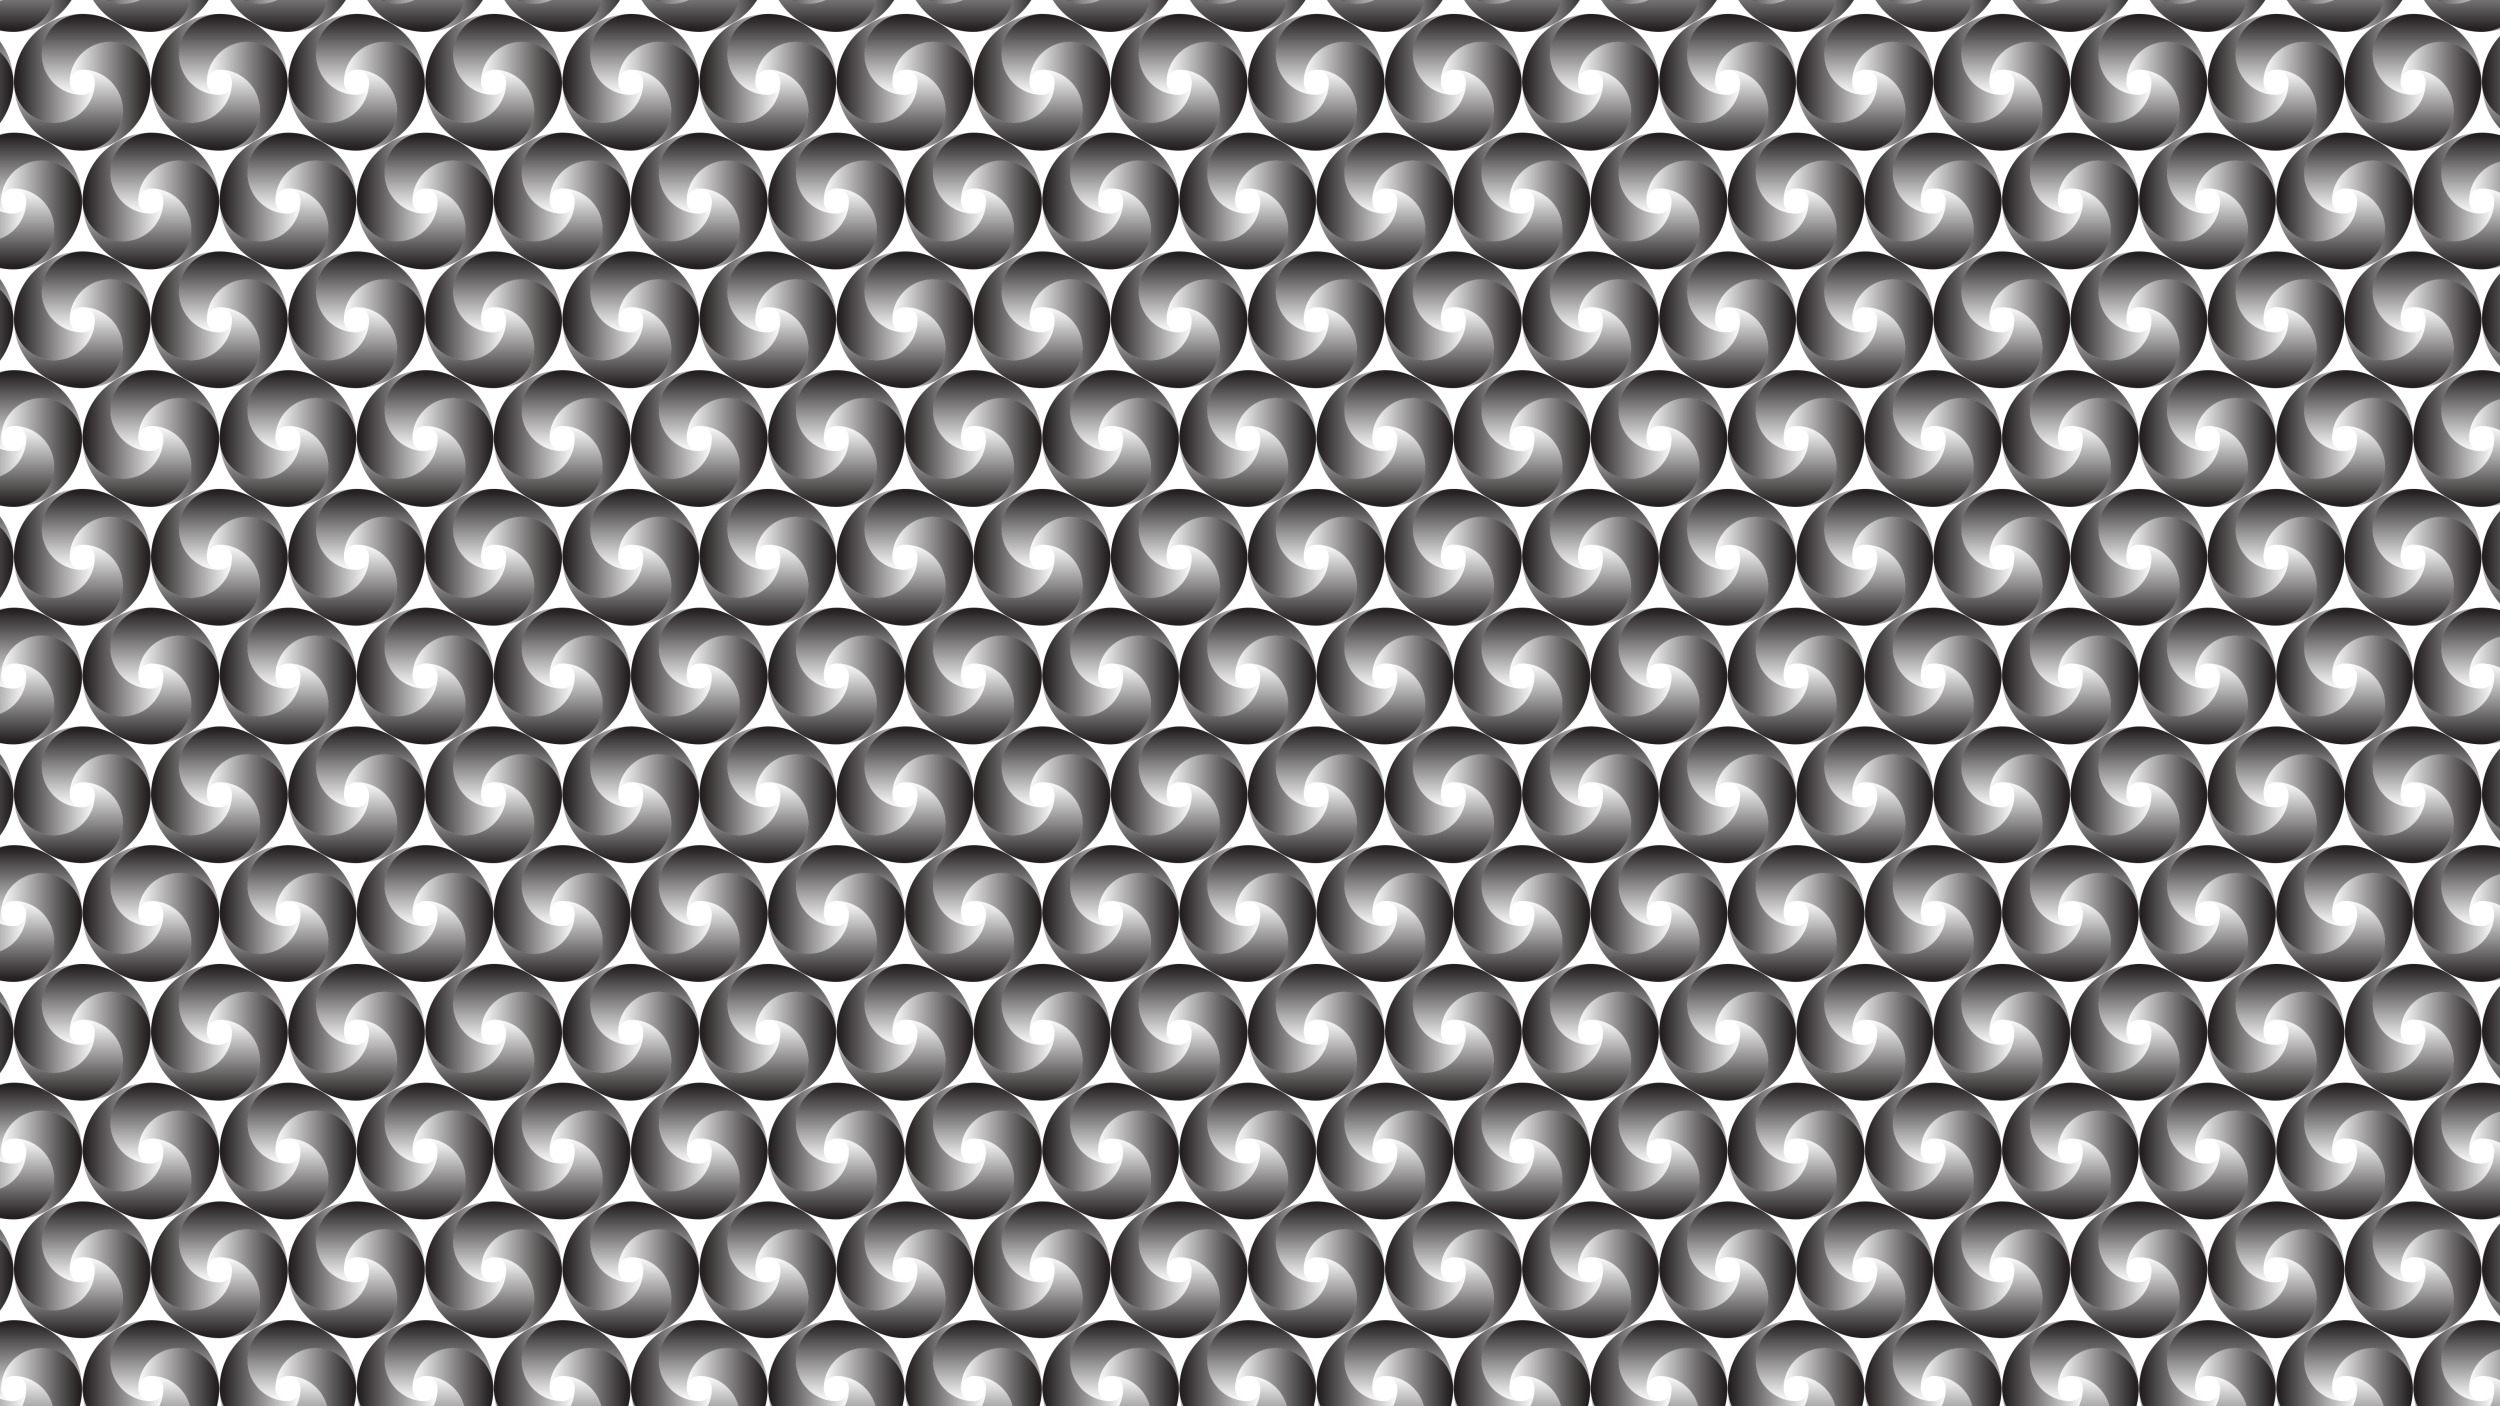 <svg xmlns="http://www.w3.org/2000/svg" xmlns:xlink="http://www.w3.org/1999/xlink" viewBox="0 0 3840 2160">
  <defs>
    <linearGradient id="a" data-name="Neutral 5" x1="268.597" y1="-13745.315" x2="475.646" y2="-13745.315" gradientTransform="matrix(1, 0, 0, -1, -92.595, -13173.027)" gradientUnits="userSpaceOnUse">
      <stop offset="0.034" stop-color="#231f20"/>
      <stop offset="1" stop-color="#fff"/>
    </linearGradient>
    <linearGradient id="b" x1="14159.546" y1="-14783.507" x2="14366.595" y2="-14783.507" gradientTransform="matrix(0, 1, 1, 0, 15170.219, -13726.543)" xlink:href="#a"/>
    <linearGradient id="c" x1="15197.738" y1="-892.558" x2="15404.787" y2="-892.558" gradientTransform="matrix(-1, 0, 0, 1, 15723.735, 1536.271)" xlink:href="#a"/>
    <linearGradient id="d" x1="1306.789" y1="145.634" x2="1513.838" y2="145.634" gradientTransform="matrix(0, -1, -1, 0, 460.922, 2089.787)" xlink:href="#a"/>
    <linearGradient id="e" x1="-82.403" y1="-13745.315" x2="124.646" y2="-13745.315" xlink:href="#a"/>
    <linearGradient id="f" x1="14159.546" y1="-15134.507" x2="14366.595" y2="-15134.507" gradientTransform="matrix(0, 1, 1, 0, 15170.219, -13726.543)" xlink:href="#a"/>
    <linearGradient id="g" x1="15548.738" y1="-892.558" x2="15755.787" y2="-892.558" gradientTransform="matrix(-1, 0, 0, 1, 15723.735, 1536.271)" xlink:href="#a"/>
    <linearGradient id="h" x1="1306.789" y1="496.634" x2="1513.838" y2="496.634" gradientTransform="matrix(0, -1, -1, 0, 460.922, 2089.787)" xlink:href="#a"/>
    <linearGradient id="i" x1="93.097" y1="-13441.315" x2="300.146" y2="-13441.315" xlink:href="#a"/>
    <linearGradient id="j" x1="13855.546" y1="-14959.007" x2="14062.595" y2="-14959.007" gradientTransform="matrix(0, 1, 1, 0, 15170.219, -13726.543)" xlink:href="#a"/>
    <linearGradient id="k" x1="15373.238" y1="-1196.558" x2="15580.287" y2="-1196.558" gradientTransform="matrix(-1, 0, 0, 1, 15723.735, 1536.271)" xlink:href="#a"/>
    <linearGradient id="l" x1="1610.789" y1="321.134" x2="1817.838" y2="321.134" gradientTransform="matrix(0, -1, -1, 0, 460.922, 2089.787)" xlink:href="#a"/>
    <linearGradient id="m" x1="268.597" y1="-13137.315" x2="475.646" y2="-13137.315" xlink:href="#a"/>
    <linearGradient id="n" x1="13551.546" y1="-14783.507" x2="13758.595" y2="-14783.507" gradientTransform="matrix(0, 1, 1, 0, 15170.219, -13726.543)" xlink:href="#a"/>
    <linearGradient id="o" x1="15197.738" y1="-1500.558" x2="15404.787" y2="-1500.558" gradientTransform="matrix(-1, 0, 0, 1, 15723.735, 1536.271)" xlink:href="#a"/>
    <linearGradient id="p" x1="1914.789" y1="145.634" x2="2121.838" y2="145.634" gradientTransform="matrix(0, -1, -1, 0, 460.922, 2089.787)" xlink:href="#a"/>
    <linearGradient id="q" x1="-82.403" y1="-13137.315" x2="124.646" y2="-13137.315" xlink:href="#a"/>
    <linearGradient id="r" x1="13551.546" y1="-15134.507" x2="13758.595" y2="-15134.507" gradientTransform="matrix(0, 1, 1, 0, 15170.219, -13726.543)" xlink:href="#a"/>
    <linearGradient id="s" x1="15548.738" y1="-1500.558" x2="15755.787" y2="-1500.558" gradientTransform="matrix(-1, 0, 0, 1, 15723.735, 1536.271)" xlink:href="#a"/>
    <linearGradient id="t" x1="1914.789" y1="496.634" x2="2121.838" y2="496.634" gradientTransform="matrix(0, -1, -1, 0, 460.922, 2089.787)" xlink:href="#a"/>
    <pattern id="u" data-name="New Pattern 2" width="351" height="608" patternTransform="translate(126.4 126.4) scale(0.6)" patternUnits="userSpaceOnUse" viewBox="0 0 351 608">
      <rect width="351" height="608" fill="none"/>
      <g>
        <path d="M383.052,608c0,68.622-65.636,118.254-131.682,99.627a103.563,103.563,0,0,1-75.329-100.967H176A175,175,0,0,1,351.016,433v.019A103.519,103.519,0,0,0,351,640.056,32.055,32.055,0,0,0,383.052,608Z" fill="url(#a)"/>
        <path d="M351,640.052c-68.622,0-118.254-65.636-99.626-131.682a103.561,103.561,0,0,1,100.966-75.329V433A175,175,0,0,1,526,608.016h-.019A103.519,103.519,0,0,0,318.944,608,32.055,32.055,0,0,0,351,640.052Z" fill="url(#b)"/>
        <path d="M318.948,608c0-68.622,65.636-118.254,131.682-99.626a103.561,103.561,0,0,1,75.329,100.966H526A175,175,0,0,1,350.984,783v-.019A103.519,103.519,0,0,0,351,575.944,32.055,32.055,0,0,0,318.948,608Z" fill="url(#c)"/>
        <path d="M351,575.948c68.622,0,118.254,65.636,99.627,131.682a103.563,103.563,0,0,1-100.967,75.329V783A175,175,0,0,1,176,607.984h.019A103.519,103.519,0,0,0,383.056,608,32.055,32.055,0,0,0,351,575.948Z" fill="url(#d)"/>
      </g>
      <g>
        <path d="M32.052,608c0,68.622-65.636,118.254-131.682,99.627a103.563,103.563,0,0,1-75.329-100.967H-175A175,175,0,0,1,.016,433v.019A103.5,103.5,0,0,0-103.489,536.525,103.548,103.548,0,0,0,0,640.056,32.055,32.055,0,0,0,32.052,608Z" fill="url(#e)"/>
        <path d="M0,640.052c-68.622,0-118.254-65.636-99.626-131.682A103.561,103.561,0,0,1,1.339,433.041V433A175,175,0,0,1,175,608.016h-.019A103.519,103.519,0,0,0-32.056,608,32.055,32.055,0,0,0,0,640.052Z" fill="url(#f)"/>
        <path d="M-32.052,608c0-68.622,65.636-118.254,131.682-99.626a103.561,103.561,0,0,1,75.329,100.966H175A175,175,0,0,1-.016,783v-.019A103.5,103.5,0,0,0,103.489,679.475,103.548,103.548,0,0,0,0,575.944,32.055,32.055,0,0,0-32.052,608Z" fill="url(#g)"/>
        <path d="M0,575.948c68.622,0,118.254,65.636,99.627,131.682A103.563,103.563,0,0,1-1.339,782.959V783A175,175,0,0,1-175,607.984h.019A103.5,103.5,0,0,0-71.475,711.489,103.548,103.548,0,0,0,32.056,608,32.055,32.055,0,0,0,0,575.948Z" fill="url(#h)"/>
      </g>
      <g>
        <path d="M207.552,304c0,68.622-65.636,118.254-131.682,99.627A103.563,103.563,0,0,1,.541,302.661H.5A175,175,0,0,1,175.516,129v.019a103.519,103.519,0,0,0-.019,207.037A32.055,32.055,0,0,0,207.552,304Z" fill="url(#i)"/>
        <path d="M175.5,336.052c-68.622,0-118.254-65.636-99.626-131.682a103.561,103.561,0,0,1,100.966-75.329V129A175,175,0,0,1,350.5,304.016h-.019A103.519,103.519,0,0,0,143.444,304,32.055,32.055,0,0,0,175.5,336.052Z" fill="url(#j)"/>
        <path d="M143.448,304c0-68.622,65.636-118.254,131.682-99.626a103.561,103.561,0,0,1,75.329,100.966h.039A175,175,0,0,1,175.484,479v-.019a103.519,103.519,0,0,0,.019-207.037A32.055,32.055,0,0,0,143.448,304Z" fill="url(#k)"/>
        <path d="M175.5,271.948c68.622,0,118.254,65.636,99.627,131.682a103.563,103.563,0,0,1-100.967,75.329V479A175,175,0,0,1,.5,303.984H.519A103.519,103.519,0,0,0,207.556,304,32.055,32.055,0,0,0,175.5,271.948Z" fill="url(#l)"/>
      </g>
      <g>
        <path d="M383.052,0c0,68.622-65.636,118.254-131.682,99.627A103.563,103.563,0,0,1,176.041-1.339H176A175,175,0,0,1,351.016-175v.019A103.5,103.5,0,0,0,247.511-71.475,103.548,103.548,0,0,0,351,32.056,32.055,32.055,0,0,0,383.052,0Z" fill="url(#m)"/>
        <path d="M351,32.052c-68.622,0-118.254-65.636-99.626-131.682a103.561,103.561,0,0,1,100.966-75.329V-175A175,175,0,0,1,526,.016h-.019A103.5,103.5,0,0,0,422.475-103.489,103.548,103.548,0,0,0,318.944,0,32.055,32.055,0,0,0,351,32.052Z" fill="url(#n)"/>
        <path d="M318.948,0c0-68.622,65.636-118.254,131.682-99.626A103.561,103.561,0,0,1,525.959,1.339H526A175,175,0,0,1,350.984,175v-.019A103.519,103.519,0,0,0,351-32.056,32.055,32.055,0,0,0,318.948,0Z" fill="url(#o)"/>
        <path d="M351-32.052c68.622,0,118.254,65.636,99.627,131.682a103.563,103.563,0,0,1-100.967,75.329V175A175,175,0,0,1,176-.016h.019A103.5,103.5,0,0,0,279.525,103.489,103.548,103.548,0,0,0,383.056,0,32.055,32.055,0,0,0,351-32.052Z" fill="url(#p)"/>
      </g>
      <g>
        <path d="M32.052,0c0,68.622-65.636,118.254-131.682,99.627A103.563,103.563,0,0,1-174.959-1.339H-175A175,175,0,0,1,.016-175v.019A103.5,103.5,0,0,0-103.489-71.475,103.548,103.548,0,0,0,0,32.056,32.055,32.055,0,0,0,32.052,0Z" fill="url(#q)"/>
        <path d="M0,32.052c-68.622,0-118.254-65.636-99.626-131.682A103.561,103.561,0,0,1,1.339-174.959V-175A175,175,0,0,1,175,.016h-.019A103.5,103.5,0,0,0,71.475-103.489,103.548,103.548,0,0,0-32.056,0,32.055,32.055,0,0,0,0,32.052Z" fill="url(#r)"/>
        <path d="M-32.052,0c0-68.622,65.636-118.254,131.682-99.626A103.561,103.561,0,0,1,174.959,1.339H175A175,175,0,0,1-.016,175v-.019A103.5,103.5,0,0,0,103.489,71.475,103.548,103.548,0,0,0,0-32.056,32.055,32.055,0,0,0-32.052,0Z" fill="url(#s)"/>
        <path d="M0-32.052c68.622,0,118.254,65.636,99.627,131.682A103.563,103.563,0,0,1-1.339,174.959V175A175,175,0,0,1-175-.016h.019A103.5,103.5,0,0,0-71.475,103.489,103.548,103.548,0,0,0,32.056,0,32.055,32.055,0,0,0,0-32.052Z" fill="url(#t)"/>
      </g>
    </pattern>
  </defs>
  <rect width="3840" height="2160" fill="url(#u)"/>
</svg>

